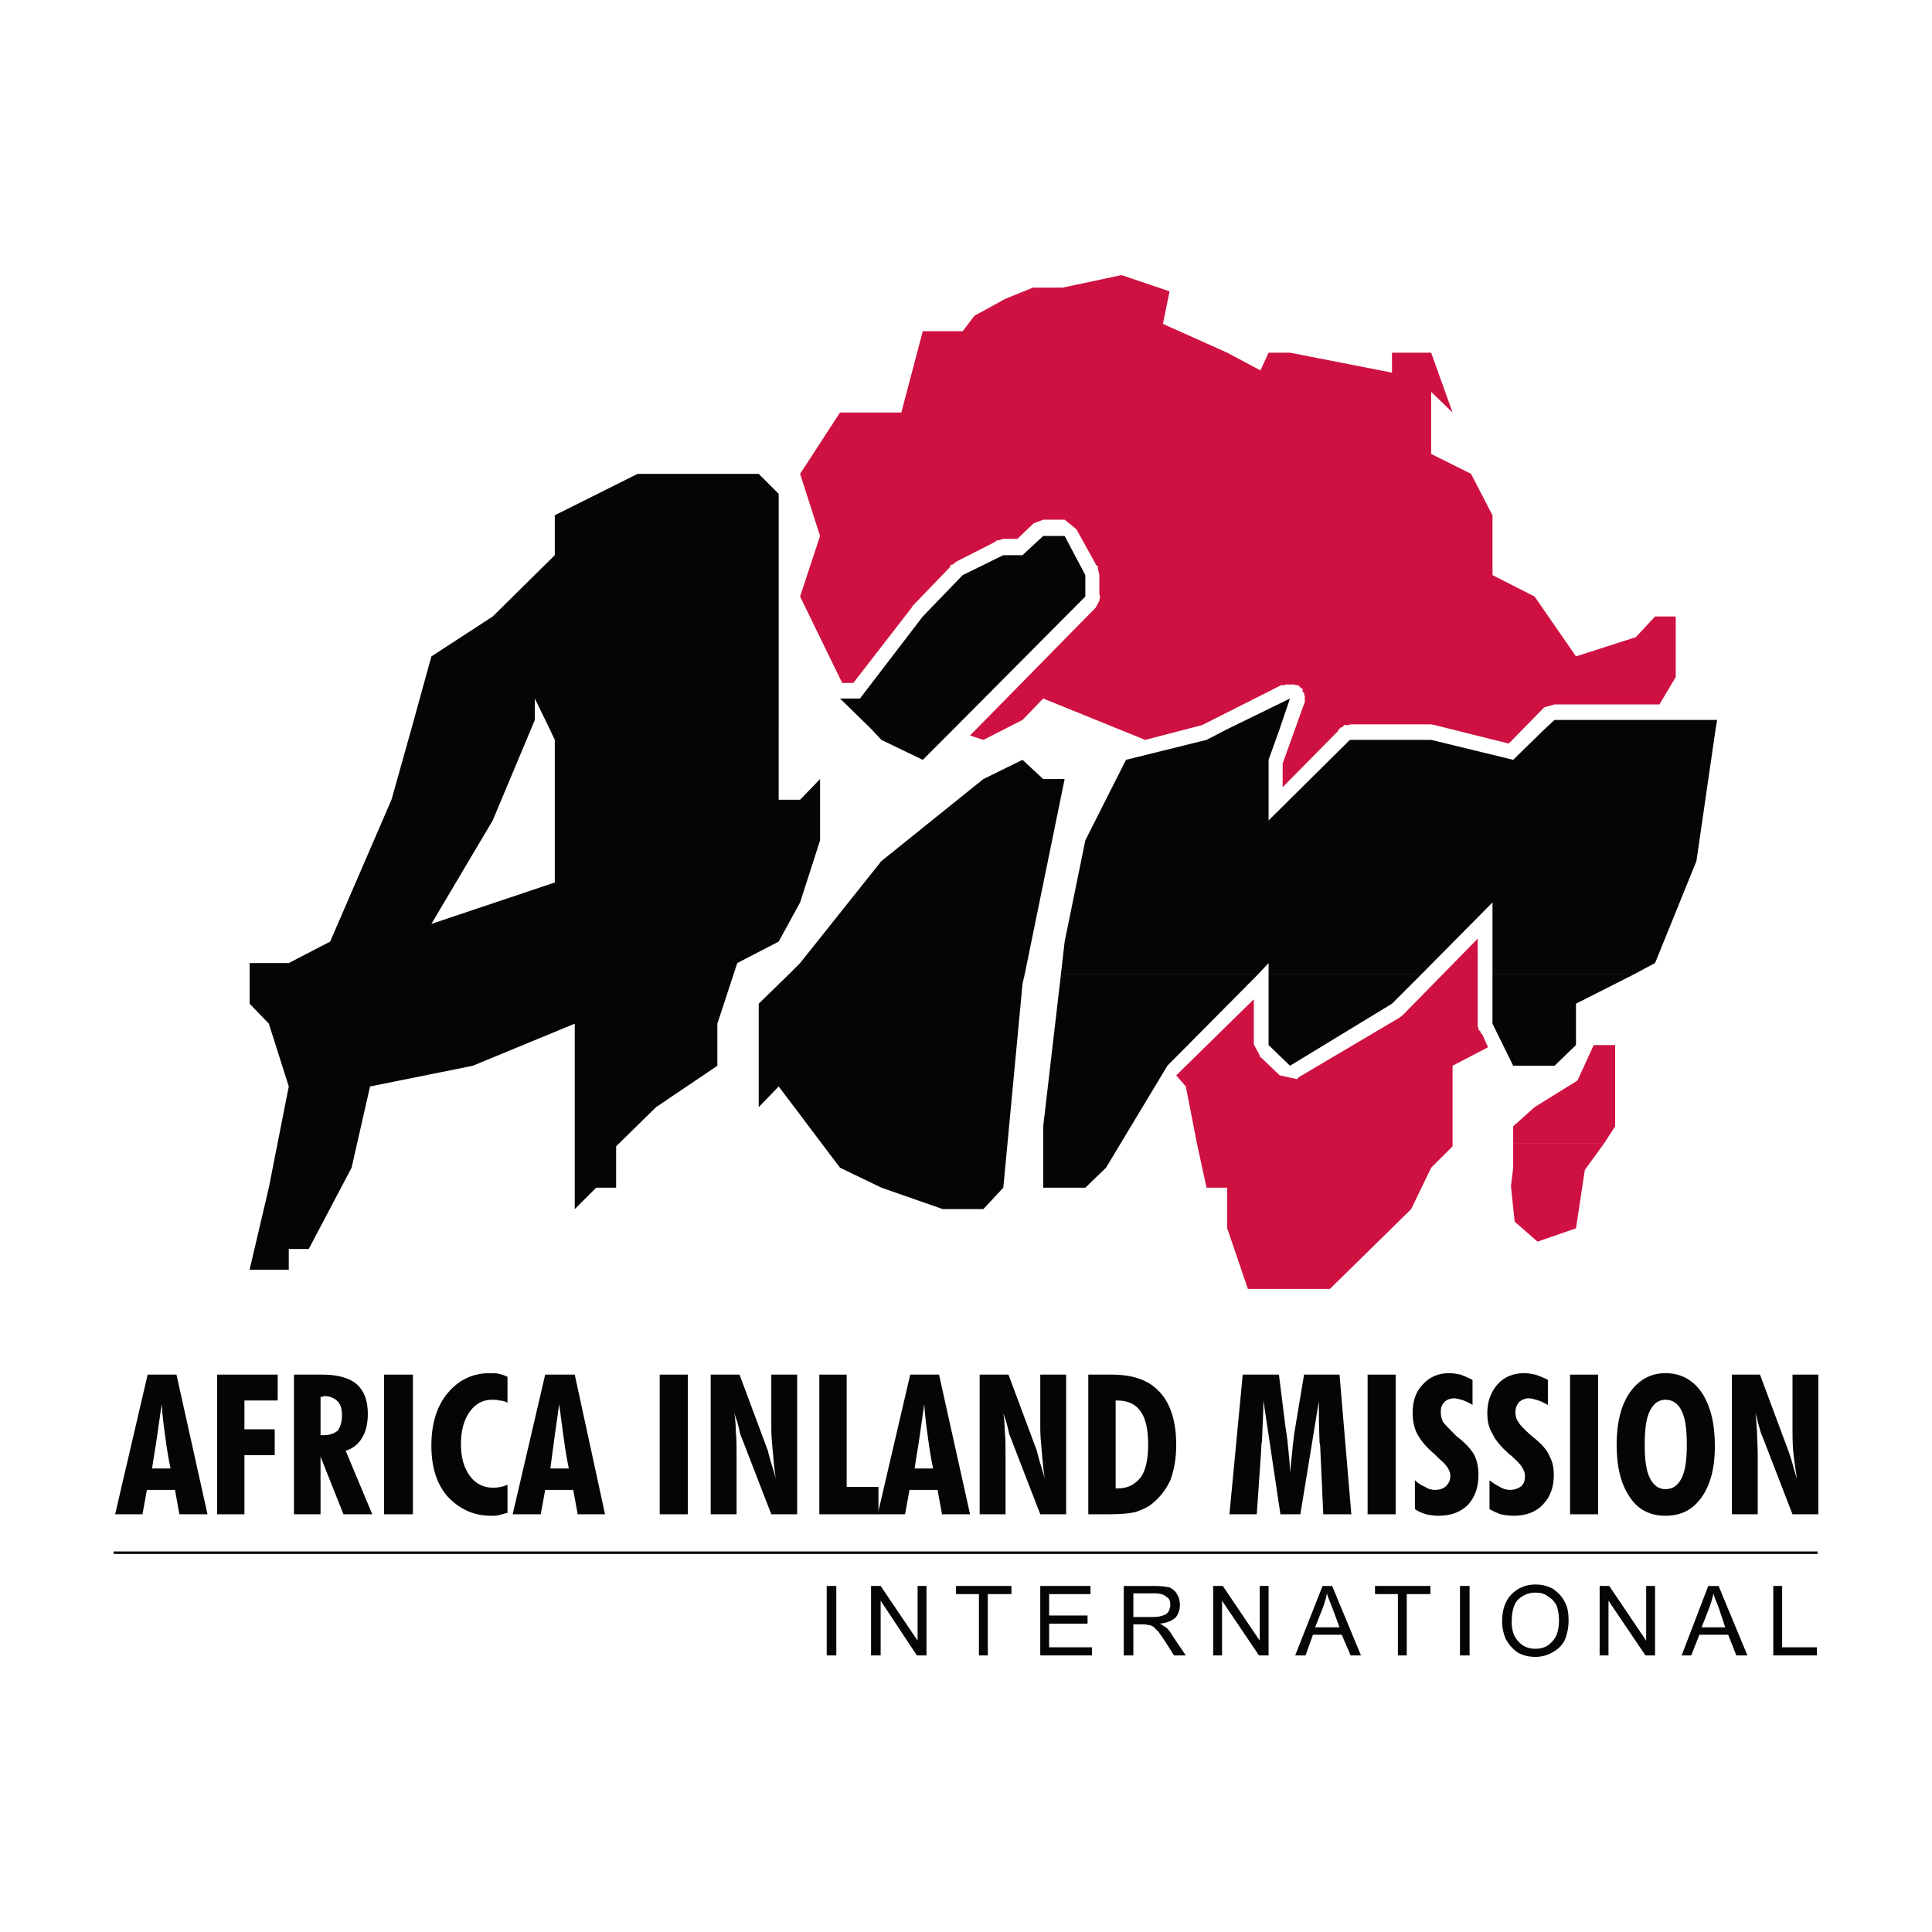 <?xml version="1.0" encoding="utf-8"?>
<!-- Generator: Adobe Illustrator 13.0.0, SVG Export Plug-In . SVG Version: 6.00 Build 14576)  -->
<!DOCTYPE svg PUBLIC "-//W3C//DTD SVG 1.0//EN" "http://www.w3.org/TR/2001/REC-SVG-20010904/DTD/svg10.dtd">
<svg version="1.0" id="Layer_1" xmlns="http://www.w3.org/2000/svg" xmlns:xlink="http://www.w3.org/1999/xlink" x="0px" y="0px"
	 width="192.756px" height="192.756px" viewBox="0 0 192.756 192.756" enable-background="new 0 0 192.756 192.756"
	 xml:space="preserve">
<g>
	<polygon fill-rule="evenodd" clip-rule="evenodd" fill="#FFFFFF" points="0,0 192.756,0 192.756,192.756 0,192.756 0,0 	"/>
	<path fill-rule="evenodd" clip-rule="evenodd" fill="#040606" d="M41.049,72.713l1.991-7.225l6.119-3.981l6.193-6.119v-3.981
		l8.256-4.128h12.091l1.991,1.991v23.444H54.835L53.36,69.69v2.138l-0.368,0.885H41.049L41.049,72.713z M86.905,72.713l-3.096-3.022
		h1.99l6.266-8.184l3.981-4.128l4.054-1.99h1.917l2.064-1.917h2.138l2.064,3.907v2.138L95.162,72.713H86.905L86.905,72.713z
		 M122.513,72.713l6.192-3.022l-1.031,3.022H122.513L122.513,72.713z M154.14,72.713l0.959-0.885h16.219l-0.147,0.885H154.14
		L154.14,72.713z M24.903,97.189v-1.106h3.908l4.128-2.138l6.119-14.155l1.99-7.077h11.943l-3.833,9.142L43.04,92.176l12.312-4.129
		V73.819l-0.517-1.106h22.854v7.077h2.138l1.991-2.064v6.119l-1.991,6.192l-2.138,3.907l-4.129,2.138l-0.369,1.106H24.903
		L24.903,97.189z M78.721,97.189l1.106-1.106l8.109-10.174l10.174-8.183l3.907-1.917l2.064,1.917h2.138l-3.98,19.463H78.721
		L78.721,97.189z M105.852,97.189l0.368-3.245l2.064-10.1l4.055-8.036l8.036-1.99l2.138-1.106h5.161l-1.106,3.096v6.045l8.109-8.036
		h8.109l8.184,1.99l3.17-3.096h17.03l-1.917,13.196l-4.128,10.174l-2.064,1.106h-14.155v-7.152l-7.077,7.152h-15.261v-1.106
		l-1.032,1.106H105.852L105.852,97.189z M86.905,72.713l1.032,1.106l4.128,1.99l3.097-3.096H86.905L86.905,72.713z M24.903,97.189
		v2.949l1.917,1.99l1.991,6.266l-1.991,10.1l-1.917,8.184h3.908v-2.064h1.991l4.275-8.109l1.843-8.109l10.248-2.064l10.174-4.201
		v18.504l2.138-2.139h1.991v-4.127l3.981-3.908l6.119-4.129v-4.201l1.622-4.939H24.903L24.903,97.189z M78.721,97.189l-3.022,2.949
		v10.32l1.991-2.064l6.119,8.109l4.128,1.99l6.119,2.139h4.055l1.99-2.139l1.917-20.348l0.222-0.957H78.721L78.721,97.189z
		 M105.852,97.189l-1.77,15.186v6.119h4.202l2.064-1.99l6.119-10.174l9.067-9.141H105.852L105.852,97.189z M126.567,97.189v7.076
		l2.138,2.064l10.174-6.191l2.949-2.949H126.567L126.567,97.189z M148.905,97.189v4.939l2.064,4.201h4.129l2.138-2.064v-4.127
		l5.824-2.949H148.905L148.905,97.189z"/>
	<path fill-rule="evenodd" clip-rule="evenodd" fill="#040606" d="M15.172,146.51h1.843c-0.221-1.033-0.368-1.99-0.516-3.096
		c-0.147-1.033-0.295-2.139-0.368-3.318c-0.147,1.031-0.295,2.064-0.442,3.096C15.541,144.297,15.32,145.404,15.172,146.51
		L15.172,146.51z M11.486,151.08l3.244-13.934h2.875l3.097,13.934H17.9l-0.442-2.434h-2.801l-0.442,2.434H11.486L11.486,151.08z"/>
	<polygon fill-rule="evenodd" clip-rule="evenodd" fill="#040606" points="21.66,151.08 21.66,137.146 27.705,137.146 
		27.705,139.727 24.388,139.727 24.388,142.602 27.41,142.602 27.41,145.182 24.388,145.182 24.388,151.08 21.66,151.08 	"/>
	<path fill-rule="evenodd" clip-rule="evenodd" fill="#040606" d="M31.981,143.191c0,0,0.074,0,0.147,0s0.147,0,0.147,0
		c0.59,0,1.032-0.146,1.401-0.441c0.295-0.369,0.442-0.885,0.442-1.549s-0.147-1.105-0.442-1.4s-0.737-0.516-1.327-0.516
		c-0.074,0-0.147,0.074-0.221,0.074s-0.074,0-0.147,0V143.191L31.981,143.191z M29.327,151.08v-13.934h2.875
		c1.548,0,2.728,0.369,3.392,0.959c0.737,0.664,1.105,1.621,1.105,2.949c0,1.031-0.221,1.842-0.59,2.432
		c-0.368,0.59-0.885,1.033-1.622,1.254l2.654,6.34h-2.875l-2.286-5.75v5.75H29.327L29.327,151.08z"/>
	<polygon fill-rule="evenodd" clip-rule="evenodd" fill="#040606" points="38.321,137.146 41.196,137.146 41.196,151.08 
		38.321,151.08 38.321,137.146 	"/>
	<path fill-rule="evenodd" clip-rule="evenodd" fill="#040606" d="M50.633,150.934c-0.295,0.072-0.516,0.146-0.811,0.221
		c-0.295,0.074-0.517,0.074-0.811,0.074c-1.77,0-3.17-0.664-4.35-1.918c-1.105-1.252-1.622-2.949-1.622-5.086
		c0-2.139,0.516-3.908,1.622-5.234c1.106-1.328,2.507-1.99,4.203-1.99c0.369,0,0.663,0,0.958,0.072
		c0.294,0.074,0.516,0.148,0.811,0.295v2.58c-0.295-0.146-0.516-0.221-0.811-0.221c-0.222-0.074-0.443-0.074-0.737-0.074
		c-0.885,0-1.622,0.369-2.212,1.18c-0.59,0.812-0.885,1.918-0.885,3.244c0,1.328,0.295,2.359,0.885,3.17
		c0.59,0.812,1.401,1.18,2.286,1.18c0.221,0,0.516,0,0.737-0.074c0.221,0,0.516-0.146,0.737-0.221V150.934L50.633,150.934z"/>
	<path fill-rule="evenodd" clip-rule="evenodd" fill="#040606" d="M54.909,146.51h1.843c-0.221-1.033-0.369-1.99-0.516-3.096
		c-0.147-1.033-0.295-2.139-0.442-3.318c-0.147,1.031-0.295,2.064-0.442,3.096C55.204,144.297,55.056,145.404,54.909,146.51
		L54.909,146.51z M51.149,151.08l3.244-13.934h2.949l3.022,13.934h-2.728l-0.442-2.434h-2.801l-0.442,2.434H51.149L51.149,151.08z"
		/>
	<polygon fill-rule="evenodd" clip-rule="evenodd" fill="#040606" points="65.82,137.146 68.622,137.146 68.622,151.08 
		65.82,151.08 65.82,137.146 	"/>
	<path fill-rule="evenodd" clip-rule="evenodd" fill="#040606" d="M70.907,151.08v-13.934h2.875l2.802,7.52
		c0.074,0.221,0.147,0.59,0.295,1.105c0.147,0.518,0.369,1.107,0.516,1.77c-0.147-1.031-0.221-1.916-0.295-2.727
		c-0.074-0.812-0.147-1.623-0.147-2.285v-5.383h2.58v13.934h-2.58l-3.023-7.814c-0.074-0.074-0.147-0.59-0.369-1.4
		c-0.147-0.369-0.221-0.664-0.294-0.885c0.074,0.516,0.147,1.18,0.147,1.842c0.074,0.664,0.074,1.475,0.074,2.434v5.824H70.907
		L70.907,151.08z"/>
	<polygon fill-rule="evenodd" clip-rule="evenodd" fill="#040606" points="81.744,151.08 81.744,137.146 84.472,137.146 
		84.472,148.352 87.642,148.352 87.642,151.08 81.744,151.08 	"/>
	<path fill-rule="evenodd" clip-rule="evenodd" fill="#040606" d="M91.254,146.51h1.843c-0.222-1.033-0.369-1.99-0.517-3.096
		c-0.147-1.033-0.294-2.139-0.368-3.318c-0.148,1.031-0.295,2.064-0.442,3.096C91.623,144.297,91.402,145.404,91.254,146.51
		L91.254,146.51z M87.568,151.08l3.244-13.934h2.875l3.096,13.934h-2.801l-0.442-2.434h-2.801l-0.442,2.434H87.568L87.568,151.08z"
		/>
	<path fill-rule="evenodd" clip-rule="evenodd" fill="#040606" d="M97.742,151.08v-13.934h2.875l2.801,7.52
		c0.074,0.221,0.148,0.59,0.296,1.105c0.147,0.518,0.368,1.107,0.516,1.77c-0.147-1.031-0.222-1.916-0.295-2.727
		c-0.073-0.812-0.147-1.623-0.147-2.285v-5.383h2.58v13.934h-2.58l-3.022-7.814c-0.073-0.074-0.147-0.59-0.369-1.4
		c-0.147-0.369-0.221-0.664-0.295-0.885c0.074,0.516,0.147,1.18,0.147,1.842c0.074,0.664,0.074,1.475,0.074,2.434v5.824H97.742
		L97.742,151.08z"/>
	<path fill-rule="evenodd" clip-rule="evenodd" fill="#040606" d="M111.307,148.5h0.222c0.958,0,1.695-0.369,2.285-1.105
		c0.516-0.738,0.737-1.844,0.737-3.244c0-1.475-0.222-2.58-0.737-3.318c-0.516-0.736-1.253-1.105-2.359-1.105h-0.147V148.5
		L111.307,148.5z M108.579,151.08v-13.934h2.359c2.138,0,3.76,0.59,4.792,1.77c1.032,1.105,1.622,2.875,1.622,5.234
		c0,1.4-0.222,2.58-0.59,3.539c-0.442,0.957-1.032,1.695-1.843,2.359c-0.443,0.367-1.032,0.59-1.622,0.811
		c-0.664,0.146-1.549,0.221-2.654,0.221H108.579L108.579,151.08z"/>
	<path fill-rule="evenodd" clip-rule="evenodd" fill="#040606" d="M122.66,151.08l1.327-13.934h3.612l0.664,5.309
		c0.147,0.811,0.221,1.621,0.294,2.359c0.074,0.736,0.147,1.475,0.147,2.137c0.147-1.252,0.222-2.211,0.296-2.875
		c0.073-0.736,0.146-1.254,0.221-1.621l0.885-5.309h3.538l1.18,13.934h-2.801l-0.295-6.488c0-0.146,0-0.367-0.074-0.662
		c-0.073-1.695-0.073-3.098-0.073-4.129l-1.844,11.279h-1.99l-1.695-11.354c0,0.959-0.074,2.285-0.147,4.055
		c-0.074,0.369-0.074,0.664-0.074,0.885l-0.442,6.414H122.66L122.66,151.08z"/>
	<polygon fill-rule="evenodd" clip-rule="evenodd" fill="#040606" points="136.446,137.146 139.248,137.146 139.248,151.08 
		136.446,151.08 136.446,137.146 	"/>
	<path fill-rule="evenodd" clip-rule="evenodd" fill="#040606" d="M141.165,150.564v-2.875c0.295,0.295,0.663,0.516,1.031,0.662
		c0.296,0.223,0.664,0.295,0.959,0.295c0.516,0,0.885-0.146,1.105-0.367c0.295-0.295,0.442-0.59,0.442-1.033
		c0-0.516-0.368-1.105-1.105-1.695c-0.221-0.221-0.368-0.369-0.442-0.441c-0.885-0.738-1.4-1.402-1.77-2.064
		c-0.295-0.59-0.442-1.254-0.442-2.064c0-1.18,0.295-2.139,1.032-2.875c0.663-0.738,1.548-1.105,2.58-1.105
		c0.442,0,0.812,0.072,1.18,0.146c0.369,0.148,0.737,0.295,1.18,0.516v2.508c-0.442-0.295-0.885-0.443-1.105-0.518
		c-0.295-0.072-0.517-0.146-0.737-0.146c-0.369,0-0.737,0.146-0.959,0.369c-0.295,0.295-0.368,0.59-0.368,1.031
		c0,0.295,0.073,0.664,0.221,0.959c0.222,0.295,0.664,0.736,1.327,1.4c0.959,0.736,1.548,1.4,1.844,1.99
		c0.221,0.516,0.368,1.105,0.368,1.918c0,1.252-0.368,2.211-1.032,2.947c-0.737,0.738-1.695,1.107-2.949,1.107
		c-0.442,0-0.885-0.074-1.253-0.148C141.828,150.934,141.46,150.785,141.165,150.564L141.165,150.564z"/>
	<path fill-rule="evenodd" clip-rule="evenodd" fill="#040606" d="M148.61,150.564v-2.875c0.369,0.295,0.737,0.516,1.032,0.662
		c0.369,0.223,0.664,0.295,1.032,0.295c0.442,0,0.811-0.146,1.106-0.367c0.294-0.295,0.368-0.59,0.368-1.033
		c0-0.516-0.368-1.105-1.032-1.695c-0.221-0.221-0.368-0.369-0.516-0.441c-0.812-0.738-1.401-1.402-1.696-2.064
		c-0.368-0.59-0.516-1.254-0.516-2.064c0-1.18,0.368-2.139,1.032-2.875c0.663-0.738,1.548-1.105,2.653-1.105
		c0.369,0,0.737,0.072,1.106,0.146c0.442,0.148,0.811,0.295,1.253,0.516v2.508c-0.516-0.295-0.884-0.443-1.18-0.518
		c-0.221-0.072-0.516-0.146-0.737-0.146c-0.368,0-0.663,0.146-0.958,0.369c-0.221,0.295-0.368,0.59-0.368,1.031
		c0,0.295,0.073,0.664,0.294,0.959c0.147,0.295,0.59,0.736,1.327,1.4c0.959,0.736,1.549,1.4,1.77,1.99
		c0.295,0.516,0.442,1.105,0.442,1.918c0,1.252-0.368,2.211-1.105,2.947c-0.664,0.738-1.696,1.107-2.875,1.107
		c-0.517,0-0.959-0.074-1.327-0.148C149.348,150.934,148.979,150.785,148.61,150.564L148.61,150.564z"/>
	<polygon fill-rule="evenodd" clip-rule="evenodd" fill="#040606" points="156.646,137.146 159.448,137.146 159.448,151.08 
		156.646,151.08 156.646,137.146 	"/>
	<path fill-rule="evenodd" clip-rule="evenodd" fill="#040606" d="M166.157,148.574c0.737,0,1.253-0.369,1.621-1.105
		c0.369-0.738,0.517-1.844,0.517-3.318c0-1.549-0.147-2.654-0.517-3.391c-0.368-0.738-0.884-1.107-1.621-1.107
		c-0.664,0-1.18,0.369-1.549,1.107c-0.368,0.736-0.516,1.842-0.516,3.391c0,1.475,0.147,2.58,0.516,3.318
		C164.978,148.205,165.493,148.574,166.157,148.574L166.157,148.574z M171.096,144.297c0,2.139-0.441,3.834-1.326,5.088
		s-2.064,1.844-3.612,1.844c-1.475,0-2.729-0.59-3.539-1.844c-0.885-1.254-1.327-3.023-1.327-5.234s0.442-3.98,1.327-5.234
		s2.064-1.916,3.539-1.916c1.548,0,2.728,0.662,3.612,1.916C170.654,140.242,171.096,142.012,171.096,144.297L171.096,144.297z"/>
	<path fill-rule="evenodd" clip-rule="evenodd" fill="#040606" d="M172.792,151.08v-13.934h2.802l2.801,7.52
		c0.074,0.221,0.222,0.59,0.369,1.105c0.147,0.518,0.295,1.107,0.516,1.77c-0.147-1.031-0.295-1.916-0.368-2.727
		c-0.074-0.812-0.074-1.623-0.074-2.285v-5.383h2.58v13.934h-2.58l-3.022-7.814c-0.074-0.074-0.221-0.59-0.442-1.4
		c-0.073-0.369-0.147-0.664-0.222-0.885c0.074,0.516,0.074,1.18,0.148,1.842c0,0.664,0.073,1.475,0.073,2.434v5.824H172.792
		L172.792,151.08z"/>
	<polygon fill-rule="evenodd" clip-rule="evenodd" fill="#040606" points="82.481,158.232 83.439,158.232 83.439,165.162 
		82.481,165.162 82.481,158.232 	"/>
	<polygon fill-rule="evenodd" clip-rule="evenodd" fill="#040606" points="86.905,165.162 86.905,158.232 87.863,158.232 
		91.549,163.688 91.549,158.232 92.434,158.232 92.434,165.162 91.476,165.162 87.863,159.705 87.863,165.162 86.905,165.162 	"/>
	<polygon fill-rule="evenodd" clip-rule="evenodd" fill="#040606" points="97.668,165.162 97.668,159.043 95.383,159.043 
		95.383,158.232 100.912,158.232 100.912,159.043 98.553,159.043 98.553,165.162 97.668,165.162 	"/>
	<polygon fill-rule="evenodd" clip-rule="evenodd" fill="#040606" points="103.787,165.162 103.787,158.232 108.801,158.232 
		108.801,159.043 104.672,159.043 104.672,161.18 108.506,161.18 108.506,161.992 104.672,161.992 104.672,164.35 108.947,164.35 
		108.947,165.162 103.787,165.162 	"/>
	<path fill-rule="evenodd" clip-rule="evenodd" fill="#040606" d="M112.118,165.162v-6.93h3.096c0.664,0,1.106,0.072,1.475,0.146
		c0.295,0.146,0.59,0.369,0.737,0.664c0.222,0.367,0.295,0.662,0.295,1.105c0,0.441-0.147,0.885-0.442,1.254
		c-0.368,0.295-0.811,0.516-1.548,0.59c0.295,0.146,0.442,0.295,0.59,0.367c0.295,0.221,0.516,0.59,0.737,0.959l1.253,1.844h-1.18
		l-0.885-1.402c-0.295-0.441-0.516-0.736-0.663-0.957c-0.222-0.223-0.369-0.369-0.517-0.516c-0.146-0.074-0.295-0.148-0.442-0.148
		c-0.073,0-0.221-0.074-0.516-0.074h-1.032v3.098H112.118L112.118,165.162z M113.076,161.328h1.99c0.442,0,0.737-0.074,0.959-0.148
		c0.295-0.072,0.442-0.221,0.59-0.441c0.073-0.221,0.147-0.369,0.147-0.59c0-0.369-0.074-0.664-0.369-0.811
		c-0.221-0.223-0.59-0.369-1.105-0.369h-2.212V161.328L113.076,161.328z"/>
	<polygon fill-rule="evenodd" clip-rule="evenodd" fill="#040606" points="121.038,165.162 121.038,158.232 121.997,158.232 
		125.683,163.688 125.683,158.232 126.567,158.232 126.567,165.162 125.609,165.162 121.923,159.705 121.923,165.162 
		121.038,165.162 	"/>
	<path fill-rule="evenodd" clip-rule="evenodd" fill="#040606" d="M129.222,165.162l2.728-6.93h0.959l2.875,6.93h-1.032
		l-0.885-2.064h-2.875l-0.737,2.064H129.222L129.222,165.162z M131.212,162.359h2.433l-0.736-1.99
		c-0.222-0.59-0.443-1.031-0.517-1.4c-0.073,0.441-0.221,0.885-0.368,1.326L131.212,162.359L131.212,162.359z"/>
	<polygon fill-rule="evenodd" clip-rule="evenodd" fill="#040606" points="139.469,165.162 139.469,159.043 137.184,159.043 
		137.184,158.232 142.713,158.232 142.713,159.043 140.354,159.043 140.354,165.162 139.469,165.162 	"/>
	<polygon fill-rule="evenodd" clip-rule="evenodd" fill="#040606" points="145.662,158.232 146.62,158.232 146.62,165.162 
		145.662,165.162 145.662,158.232 	"/>
	<path fill-rule="evenodd" clip-rule="evenodd" fill="#040606" d="M149.864,161.77c0-1.105,0.295-2.064,0.958-2.727
		c0.59-0.59,1.4-0.959,2.359-0.959c0.663,0,1.253,0.148,1.77,0.441c0.516,0.369,0.885,0.738,1.179,1.328
		c0.296,0.516,0.369,1.18,0.369,1.844c0,0.736-0.147,1.326-0.369,1.916c-0.294,0.59-0.736,0.959-1.253,1.254
		c-0.516,0.295-1.105,0.441-1.695,0.441c-0.664,0-1.253-0.146-1.77-0.441c-0.516-0.369-0.885-0.812-1.18-1.328
		C150.012,163.023,149.864,162.434,149.864,161.77L149.864,161.77z M150.822,161.844c0,0.811,0.222,1.475,0.663,1.916
		c0.443,0.518,1.032,0.738,1.696,0.738c0.737,0,1.253-0.221,1.695-0.738c0.442-0.441,0.664-1.18,0.664-2.062
		c0-0.59-0.074-1.033-0.222-1.475c-0.221-0.443-0.516-0.738-0.885-0.959c-0.368-0.295-0.811-0.369-1.253-0.369
		c-0.664,0-1.18,0.221-1.696,0.664C151.044,160,150.822,160.738,150.822,161.844L150.822,161.844z"/>
	<polygon fill-rule="evenodd" clip-rule="evenodd" fill="#040606" points="159.596,165.162 159.596,158.232 160.554,158.232 
		164.24,163.688 164.24,158.232 165.125,158.232 165.125,165.162 164.166,165.162 160.48,159.705 160.48,165.162 159.596,165.162 	
		"/>
	<path fill-rule="evenodd" clip-rule="evenodd" fill="#040606" d="M167.778,165.162l2.654-6.93h1.032l2.875,6.93h-1.105
		l-0.812-2.064h-2.875l-0.811,2.064H167.778L167.778,165.162z M169.77,162.359h2.358l-0.663-1.99c-0.222-0.59-0.442-1.031-0.516-1.4
		c-0.074,0.441-0.222,0.885-0.369,1.326L169.77,162.359L169.77,162.359z"/>
	<polygon fill-rule="evenodd" clip-rule="evenodd" fill="#040606" points="176.92,165.162 176.92,158.232 177.805,158.232 
		177.805,164.35 181.27,164.35 181.27,165.162 176.92,165.162 	"/>
	
		<line fill="none" stroke="#040606" stroke-width="0.248" stroke-miterlimit="2.613" x1="11.339" y1="154.914" x2="181.344" y2="154.914"/>
	<path fill-rule="evenodd" clip-rule="evenodd" fill="#CE1141" d="M127.82,68.363l-7.888,3.981l0,0l-5.677,1.475l-10.174-4.128
		l-2.064,2.138l-3.907,1.991l-1.327-0.442l12.533-12.754l0.368-1.105l-0.368,1.105l0.074-0.147l0.146-0.221V60.18l0.147-0.222
		v-0.147l0.074-0.221v-0.074l-0.074-0.221v-1.917l-0.147-0.664v-0.221l-0.221-0.147v-0.073l-1.917-3.465l-1.18-0.958h-2.138
		l-0.958,0.369l-1.622,1.548h-1.401l-0.516,0.147h-0.147l-0.147,0.147l-3.907,1.99l-0.369,0.295h-0.147l-0.074,0.147v0.074
		l-3.76,3.907l-0.074,0.147l-5.824,7.52h-1.106l-4.202-8.625l1.991-6.045l-1.991-6.193l3.981-6.119h6.119l2.138-8.11h3.981
		l1.18-1.548l3.096-1.695l2.728-1.106h2.949l5.897-1.253l4.792,1.622l-0.663,3.244l6.414,2.875l3.317,1.769l0.811-1.769h2.138
		l10.174,1.99v-1.99h3.907l2.139,5.972l-2.139-2.064v6.193l3.981,1.99l2.138,4.128v5.972l4.202,2.138l4.129,5.971l5.972-1.917
		l1.917-2.064h2.063v6.045l-1.622,2.728h-10.468l-1.032,0.295l-3.539,3.613l-7.372-1.843l-0.369-0.074h-8.109l0,0l-0.073,0.074
		h-0.074h-0.442l-0.147,0.221h-0.146l-0.074,0.074l-0.222,0.221v0.074l-0.073,0.074l0,0l-5.456,5.529v-2.359l2.064-5.75l0.147-0.369
		l-1.4-1.769l1.4,1.769v-0.664l-0.073-0.074v-0.221l-0.147-0.074v-0.147v-0.147l-0.222-0.147l-0.073-0.074l-0.147-0.147h-0.074
		h-0.147l-0.147-0.073h-0.884l-0.074,0.073h-0.222l0,0l0,0h-0.073H127.82L127.82,68.363z M119.416,114.072l-1.105-5.678
		l-0.958-1.105l0,0l7.74-7.594v4.498l0.59,1.105v0.074l0.074,0.146h0.073l1.844,1.77l1.695,0.369h0.073l0.074-0.148l10.1-5.971
		l0.295-0.223l0.074-0.072l0,0l0.073-0.074l0,0l7.372-7.52v8.479l0.222,0.662l-0.222-0.662v0.295l0.074,0.146v0.148l0.147,0.146
		l0.073,0.074v0.146l0.148,0.074l0.589,1.328l-3.538,1.842v7.742H119.416L119.416,114.072z M119.416,114.072l0.959,4.422h2.064
		v4.055l2.063,6.045h8.184l8.109-7.961l1.99-4.129l2.139-2.137v-0.295H119.416L119.416,114.072z M150.97,114.072v2.432l-0.221,1.844
		l0.368,3.539l2.285,1.99l3.834-1.328l0.885-5.824l1.917-2.652H150.97L150.97,114.072z M150.97,114.072v-1.697l2.138-1.916
		l4.276-2.654l1.622-3.539h2.138v8.109l-1.105,1.697H150.97L150.97,114.072z"/>
</g>
</svg>
